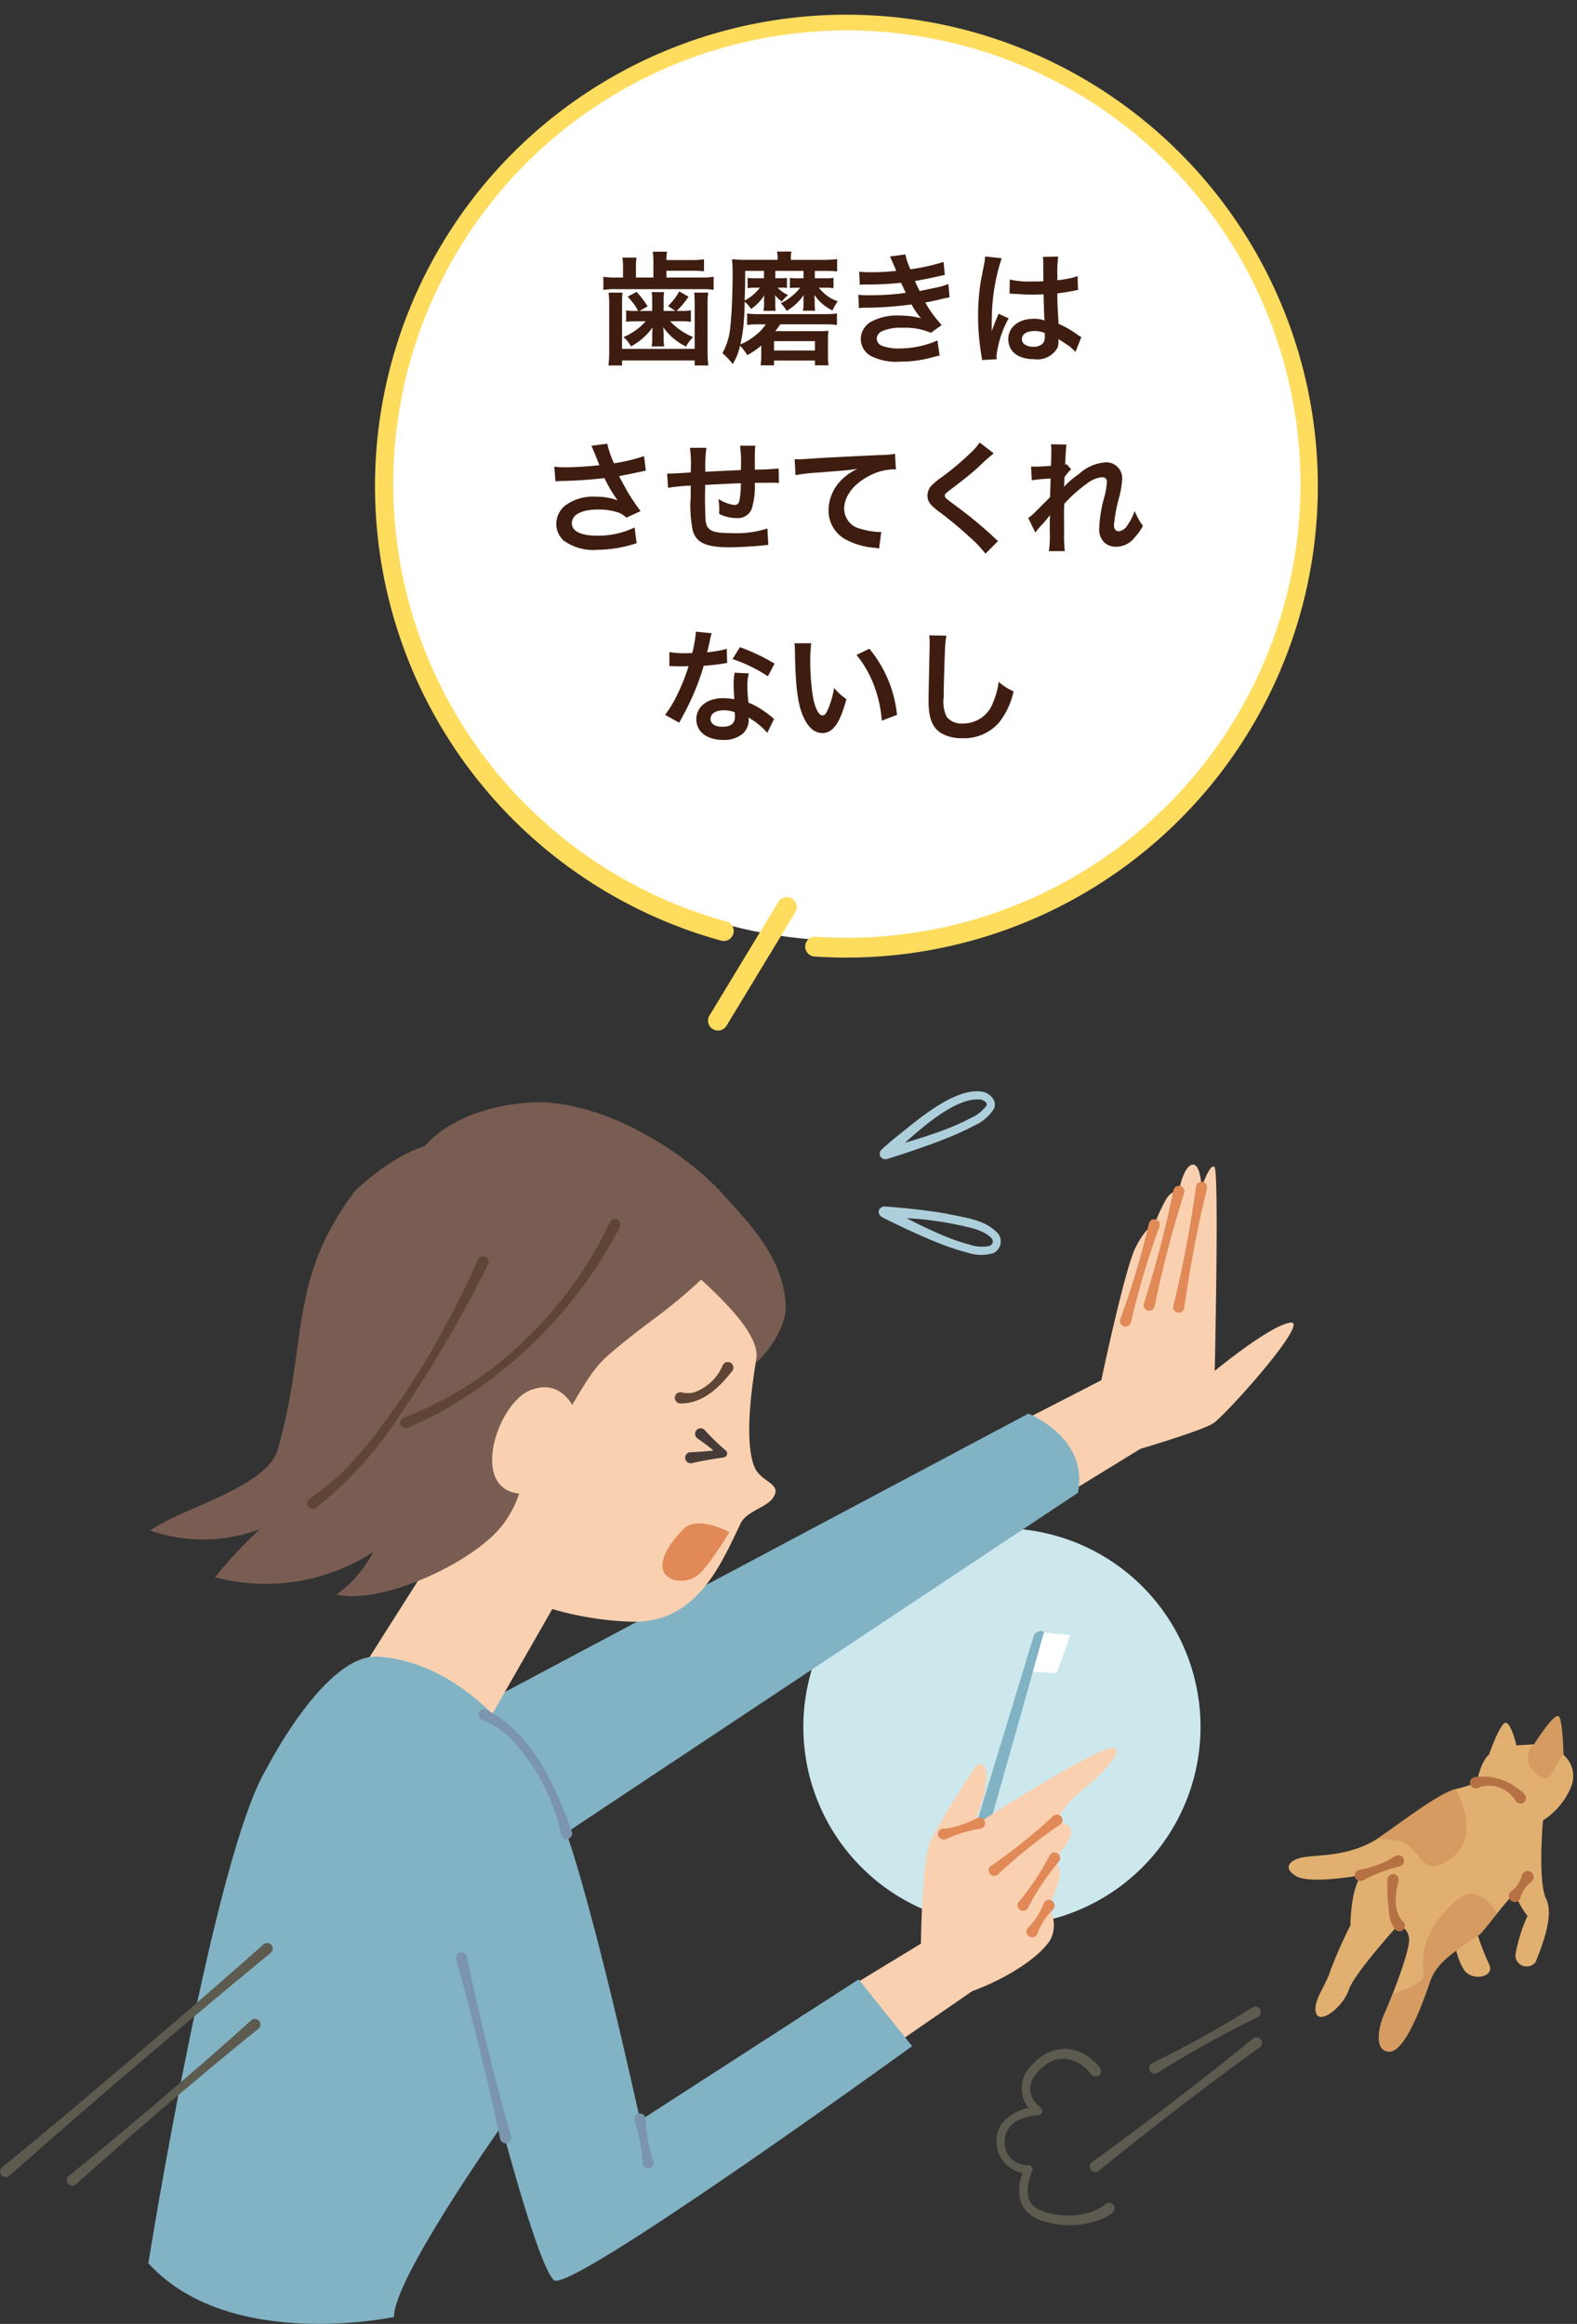 <svg xmlns="http://www.w3.org/2000/svg" xmlns:xlink="http://www.w3.org/1999/xlink" width="166.885" height="245.911" viewBox="0 0 166.885 245.911">
  <rect x="0" y="0" width="166.885" height="245.911" fill="#333333" stroke="none"/>
  <defs>
    <clipPath id="clip-path">
      <rect id="長方形_207" data-name="長方形 207" width="101.587" height="110.476" transform="translate(0 0)" fill="#fff" stroke="#707070" stroke-width="1"/>
    </clipPath>
    <clipPath id="clip-path-2">
      <rect id="長方形_480" data-name="長方形 480" width="166.885" height="130.435" fill="none"/>
    </clipPath>
    <clipPath id="clip-path-3">
      <path id="パス_2903" data-name="パス 2903" d="M258.537,115.737l-1.868.117s-.585-2.452-1.168-2.393-1.751,3.386-1.751,3.386c-.876.7-1.285,2.919-1.285,2.919a14.517,14.517,0,0,1-2.218.7c-1.752.467-5.021,2.978-7.94,5.021s-6.188,1.927-7.94,2.16-2.51,1.168-.992,2.044,6.888-.117,6.888-.117c-1.168,1.518-1.168,5.313-1.168,5.313a48.012,48.012,0,0,0-2.16,4.9c-.409,1.4-1.927,3.269-1.46,4.437s2.86-.759,3.445-2.51,5.254-6.889,5.254-6.889a1.672,1.672,0,0,1,1.109,1.343c.292,1.168-2.218,7.3-2.627,8.173s-1.226,3.736.467,3.911,3.561-4.962,4.437-7.531,4.613-4.2,5.371-5.021,3.678-4.787,3.678-4.086a1.127,1.127,0,0,0,.067.343,8.921,8.921,0,0,0,1.159,1.933,16.606,16.606,0,0,0-1.285,4.145,1.188,1.188,0,0,0,2.16.7c.291-.817,2.043-4.729,1.109-6.6s-.35-8.349-.35-8.349a7.676,7.676,0,0,0,2.978-3.561,2.962,2.962,0,0,0-.817-3.386s-.058-3.445-.467-4.028a.144.144,0,0,0-.124-.066c-.612,0-2.5,2.984-2.5,2.984" transform="translate(-232.561 -112.753)" fill="none"/>
    </clipPath>
  </defs>
  <g id="lineup_img_05" transform="translate(-1018.115 -3637.524)">
    <g id="グループ_986" data-name="グループ 986" transform="translate(1057 3637.524)">
      <g id="マスクグループ_24" data-name="マスクグループ 24" transform="translate(0)" clip-path="url(#clip-path)">
        <g id="e1083_1" transform="matrix(-0.998, -0.07, 0.07, -0.998, 112.349, 121.811)">
          <ellipse id="楕円形_24" data-name="楕円形 24" cx="48.568" cy="48.569" rx="48.568" ry="48.569" transform="translate(132.692 84.123) rotate(150)" fill="#fff"/>
          <g id="グループ_463" data-name="グループ 463" transform="translate(16.354 7.495)">
            <path id="パス_725" data-name="パス 725" d="M49.99,2.1a1.051,1.051,0,0,0,0-2.1,49.865,49.865,0,1,0,9.923.985A1.051,1.051,0,1,0,59.5,3.046h0A47.983,47.983,0,1,1,49.99,2.1Z" transform="translate(0 8.491)" fill="#fedc5e"/>
            <path id="パス_726" data-name="パス 726" d="M1.987,14.009,8.4,1.533A1.052,1.052,0,1,0,6.531.571L.117,13.047a1.052,1.052,0,0,0,1.87.962Z" transform="translate(52.16 0)" fill="#fedc5e"/>
          </g>
        </g>
      </g>
      <path id="パス_3074" data-name="パス 3074" d="M-20.163-4.719h-1.352l.871-.481a9.419,9.419,0,0,0-1.17-1.534l-.949.507a6.406,6.406,0,0,1,1.118,1.508h-.3a6.988,6.988,0,0,1-.975-.052v1.2a7.671,7.671,0,0,1,.936-.052h1.144A6.616,6.616,0,0,1-23.2-1.95a3.245,3.245,0,0,1,.793.988,6.74,6.74,0,0,0,2.288-2.015q-.039.624-.039.741v.468a4.05,4.05,0,0,1-.065.806h1.339a4,4,0,0,1-.065-.832v-.494q0-.039-.039-.7A6.291,6.291,0,0,0-16.575-.949a3.623,3.623,0,0,1,.754-1,7,7,0,0,1-2.444-1.677h1.287a5.173,5.173,0,0,1,.91.065V-4.784a5.054,5.054,0,0,1-.975.065h-.533a8.82,8.82,0,0,0,1.261-1.508l-.988-.559a6.391,6.391,0,0,1-1.183,1.547l.767.52h-1.235V-5.772a5.86,5.86,0,0,1,.052-.936h-1.313a5.965,5.965,0,0,1,.052.936Zm.13-3.536h-1.846V-9.347a5.5,5.5,0,0,1,.065-1.014h-1.5a5.857,5.857,0,0,1,.065,1.014v1.092h-.637a8.494,8.494,0,0,1-1.443-.078v1.391a8.17,8.17,0,0,1,1.4-.078h8.905a10.067,10.067,0,0,1,1.365.065V-8.333A7.6,7.6,0,0,1-15-8.255h-3.653V-8.97h2.574a12.828,12.828,0,0,1,1.4.052v-1.261a9.887,9.887,0,0,1-1.4.078h-2.574a5.126,5.126,0,0,1,.065-.884H-20.1a7.434,7.434,0,0,1,.065,1.027Zm-4.745,1.6a9.057,9.057,0,0,1,.065,1.3v4.8a13.734,13.734,0,0,1-.078,1.612h1.443V.52h7.683v.533h1.443A12.843,12.843,0,0,1-14.3-.559v-4.8a8.732,8.732,0,0,1,.065-1.3h-1.482a12.127,12.127,0,0,1,.052,1.287V-.7h-7.683V-5.369A11.517,11.517,0,0,1-23.3-6.656Zm20.631-2.3v.78H-4.9a4.931,4.931,0,0,1-.689-.039v1.079a4.852,4.852,0,0,1,.65-.039H-4.5A5.789,5.789,0,0,1-6.552-5.538a4.53,4.53,0,0,1,.624.819A5.846,5.846,0,0,0-4.121-6.4a5.465,5.465,0,0,0-.026.559v.455a3.929,3.929,0,0,1-.065.65h1.3a3.558,3.558,0,0,1-.052-.65v-.481c0-.1-.013-.195-.026-.4V-6.4A4.763,4.763,0,0,0-1.079-4.771,4.293,4.293,0,0,1-.52-5.733a4.283,4.283,0,0,1-2-1.443h.689a5.108,5.108,0,0,1,.858.052v-1.1a5.328,5.328,0,0,1-.9.052H-2.951v-.78H-1.9a12.187,12.187,0,0,1,1.313.052v-1.3a14.04,14.04,0,0,1-1.586.078H-5.486v-.117A2.875,2.875,0,0,1-5.421-11H-6.955a2.948,2.948,0,0,1,.065.741v.13h-3.289a13.634,13.634,0,0,1-1.534-.065c.039.455.065.819.065,1.56,0,2-.1,4.29-.234,5.434a6.944,6.944,0,0,1-.845,2.951A6.573,6.573,0,0,1-11.648.91a5.825,5.825,0,0,0,.78-1.95,5.2,5.2,0,0,1,.767,1A8.558,8.558,0,0,0-8.619-1.053v1.04A8,8,0,0,1-8.684,1.04h1.417V.533h4.329V1.04h1.443A6.3,6.3,0,0,1-1.56.013V-1.651a6.988,6.988,0,0,1,.052-.975,8.341,8.341,0,0,1-1.105.052H-7.137a8.028,8.028,0,0,0,.52-.728h4.5a12.88,12.88,0,0,1,1.508.065V-4.446a11.473,11.473,0,0,1-1.508.065H-8.658a10.151,10.151,0,0,1-1.456-.065v1.209A11.956,11.956,0,0,1-8.658-3.3h.52A5.051,5.051,0,0,1-9.165-2.184,6.88,6.88,0,0,1-10.829-1.17,15.857,15.857,0,0,0-10.465-3.6c.065-.819.065-.819.091-2.093a3.218,3.218,0,0,1,.676.767,5.054,5.054,0,0,0,1.4-1.443,5.692,5.692,0,0,0-.026.611v.377a2.619,2.619,0,0,1-.078.65h1.313A3.43,3.43,0,0,1-7.137-5.4v-.377A4.6,4.6,0,0,0-7.176-6.4a3.732,3.732,0,0,0,.728.689A5.339,5.339,0,0,1-5.785-6.4a3.339,3.339,0,0,1-1.1-.78h.4a2.245,2.245,0,0,1,.585.039V-8.216a4.367,4.367,0,0,1-.676.039h-.559v-.78Zm-6.175,0h1.989v.78h-.884a4.75,4.75,0,0,1-.845-.052v1.1a4.734,4.734,0,0,1,.806-.052h.481a4.544,4.544,0,0,1-1.6,1.352c.052-1.911.052-1.911.052-2.431Zm3.055,7.436h4.329v.988H-7.267ZM1.807-7.488c.273-.013.338-.026.884-.026A31.342,31.342,0,0,0,6.175-7.7c.1.234.143.312.273.585.1.247.156.325.234.481A25.576,25.576,0,0,1,3-6.383a7.7,7.7,0,0,1-1.339-.052l.052,1.417c.221-.026.312-.026.533-.039A37.319,37.319,0,0,0,7.28-5.408a7.827,7.827,0,0,0,1,1.456,8.959,8.959,0,0,0-2.249-.273A5.8,5.8,0,0,0,3-3.575,2.171,2.171,0,0,0,1.911-1.768a2.094,2.094,0,0,0,1,1.781A5.944,5.944,0,0,0,6.084.65,12.516,12.516,0,0,0,9.412.208a6.429,6.429,0,0,1,.845-.2l-.234-1.6a10.1,10.1,0,0,1-4,.845A5.067,5.067,0,0,1,4.16-1.027.857.857,0,0,1,3.6-1.781a.938.938,0,0,1,.559-.793,5.015,5.015,0,0,1,2.184-.364,6.991,6.991,0,0,1,2.99.533l1.144-.819A13,13,0,0,1,8.736-5.6c.156-.039.156-.039.481-.1s.741-.156,1.274-.286c.3-.078.572-.13.819-.169l-.13-1.417A6.566,6.566,0,0,1,9.945-7.2c-.078.013-.676.143-1.794.377a11.706,11.706,0,0,1-.507-1.066c.4-.052,1.846-.338,2.717-.546l.442-.091-.13-1.378a21.841,21.841,0,0,1-3.51.78A7.621,7.621,0,0,1,6.63-10.7l-1.625.221c.013.026.2.429.52,1.183.1.234.1.234.143.338a23.1,23.1,0,0,1-2.678.143,10.906,10.906,0,0,1-1.248-.052Zm15.847.949a.229.229,0,0,1,.078-.013.6.6,0,0,1,.13.013,1.936,1.936,0,0,1,.221.013c.065,0,.208.013.39.013.611.052,1.131.065,1.612.065.338,0,.65-.013,1.17-.026.052,1.807.065,2.444.1,2.769A3.09,3.09,0,0,0,20.2-3.887c-1.573,0-2.678.884-2.678,2.145,0,1.326,1.04,2.132,2.743,2.132a2.443,2.443,0,0,0,2.47-1.222,2.275,2.275,0,0,0,.1-.728v-.182c.078.052.377.247.819.533a4.87,4.87,0,0,1,.975.832l.624-1.573a2.473,2.473,0,0,1-.364-.221,10.365,10.365,0,0,0-2.041-1.183c-.13-2.184-.13-2.21-.13-2.938v-.286c.689-.078,1.365-.195,1.807-.286a2.246,2.246,0,0,1,.377-.065L24.856-8.4l-.1.026c-.208.078-.208.078-.286.1a13.069,13.069,0,0,1-1.755.312v-.6a12.719,12.719,0,0,1,.091-1.911l-1.625.039a3.637,3.637,0,0,1,.039.624c0,.533.013,1.183.013,1.95-.455.026-.741.026-1.2.026a9.369,9.369,0,0,1-2.353-.208Zm3.731,4.16v.351a1.091,1.091,0,0,1-.169.7,1.278,1.278,0,0,1-1.053.4c-.728,0-1.2-.325-1.2-.806,0-.533.52-.858,1.352-.858A2.721,2.721,0,0,1,21.385-2.379ZM16.3.39a2.547,2.547,0,0,1-.026-.351,10.847,10.847,0,0,1,1.287-3.978L16.484-4.42a2.477,2.477,0,0,1-.156.4c-.13.312-.13.312-.247.585-.065.208-.13.351-.156.442-.091.234-.091.234-.156.377h-.013a2.213,2.213,0,0,0,.013-.273v-.208c0-.208,0-.208.013-.676a20.893,20.893,0,0,1,1.04-6.526l-1.755-.182v.052a6.978,6.978,0,0,1-.143.962c-.286,1.469-.286,1.469-.351,1.859a23.237,23.237,0,0,0-.247,3.445,24.653,24.653,0,0,0,.351,4.134,4.745,4.745,0,0,1,.065.507Zm-46.7,12.928a4.885,4.885,0,0,1,.572-.039,45.3,45.3,0,0,0,4.615-.312,14.376,14.376,0,0,0,1.4,2.366,6.039,6.039,0,0,0-2.249-.39,4.969,4.969,0,0,0-3.315.936,2.529,2.529,0,0,0-.936,1.937,2.425,2.425,0,0,0,.767,1.755,5.364,5.364,0,0,0,3.614.988,13.42,13.42,0,0,0,4.121-.7l-.208-1.664a9.032,9.032,0,0,1-3.913.871c-1.768,0-2.73-.468-2.73-1.313,0-.923,1.04-1.456,2.808-1.456a6.515,6.515,0,0,1,2.054.3,2.3,2.3,0,0,1,.9.559l1.508-.689c-.455-.611-1.027-1.456-1.378-2.054-.13-.234-.429-.78-.9-1.651q1.619-.312,1.911-.39c.442-.091.585-.13.923-.182l-.182-1.547a19.781,19.781,0,0,1-3.185.767,10.892,10.892,0,0,1-.715-2.08l-1.677.221c.065.1.624,1.482.845,2.054-.806.1-2.535.221-3.51.221a8.912,8.912,0,0,1-1.261-.065ZM-7.969,18.3a10.572,10.572,0,0,1-3.757.494c-2.119,0-2.678-.273-2.782-1.365-.026-.26-.065-1.677-.065-2.353V14.8c.013-.689.013-.689.013-.754v-.351c1.807-.1,1.807-.1,3.783-.182a11.2,11.2,0,0,1-.117,1.625c-.078.507-.221.676-.559.676a4.032,4.032,0,0,1-1.7-.637,6.92,6.92,0,0,1,.091,1.066c0,.182,0,.26-.013.52a4.261,4.261,0,0,0,1.859.442,1.584,1.584,0,0,0,1.586-.975A8.311,8.311,0,0,0-9.3,13.474c.611,0,1.352-.013,1.807-.013a4.558,4.558,0,0,1,.741.039l-.026-1.547A25.068,25.068,0,0,1-9.3,12.07V10.445a5.925,5.925,0,0,1,.065-.9h-1.625a14.06,14.06,0,0,1,.078,2.574c-1.937.091-1.937.091-3.757.182a15.144,15.144,0,0,1,.117-2.535h-1.742a12.827,12.827,0,0,1,.091,2.21c0,.078,0,.2-.013.4-1.287.078-2,.117-2.119.117-.065,0-.195,0-.377-.013l.1,1.521a17.755,17.755,0,0,1,2.405-.234c-.013,1.014-.013,1.066-.013,1.261a12.87,12.87,0,0,0,.234,3.549c.39,1.248,1.443,1.716,3.874,1.716.858,0,2.574-.091,3.523-.195.442-.052.442-.052.585-.065Zm2.977-5.642a18.87,18.87,0,0,1,2.158-.26c2.821-.208,3.328-.247,4.381-.4a5.73,5.73,0,0,0-1.807,1.3A4.583,4.583,0,0,0-1.5,16.36,3.478,3.478,0,0,0,.364,19.493a7.821,7.821,0,0,0,3.042.858,2.761,2.761,0,0,1,.442.078l.234-1.768c-.13.013-.247.013-.26.013a7.889,7.889,0,0,1-1.937-.338A2.183,2.183,0,0,1,.156,16.217c0-1.313.975-2.613,2.626-3.471a5.814,5.814,0,0,1,2.574-.7,2.013,2.013,0,0,1,.273.013l-.091-1.664a7.34,7.34,0,0,1-1.5.13c-3.6.169-5.759.286-6.487.325-1.911.13-1.911.13-2.145.13-.065,0-.208,0-.494-.013ZM14.495,9.21a6.444,6.444,0,0,1-.949,1.079,29.137,29.137,0,0,1-3,2.535A7.972,7.972,0,0,0,9.4,13.76a1.519,1.519,0,0,0-.429,1.053c0,.6.234.949,1.092,1.612a41.232,41.232,0,0,1,3.354,2.769,12.557,12.557,0,0,1,1.69,1.781l1.339-1.352a3.242,3.242,0,0,1-.377-.325,43.7,43.7,0,0,0-4.1-3.393c-1.144-.858-1.17-.884-1.17-1.079,0-.143.091-.247.494-.546,1.521-1.157,2.431-1.885,3.094-2.5a19.832,19.832,0,0,1,1.6-1.43Zm8.918,4.667c.013-.156.026-.234.026-.234l.026-.767c.078-.1.1-.13.156-.208a1.183,1.183,0,0,1,.182-.234,2.175,2.175,0,0,1,.377-.39L23.7,11.5c-.091.026-.143.052-.156.052.026-.793.039-.9.052-1.157s.039-.429.039-.494a1.813,1.813,0,0,1,.052-.481l-1.651-.026a4.319,4.319,0,0,1,.039.728c0,.3-.013.7-.013,1.066-.013.3-.013.3-.026.494-.611.039-1.326.078-1.573.078a4.032,4.032,0,0,1-.533-.026l.078,1.469A16.751,16.751,0,0,1,22,13.019c0,.351-.013.377-.013.676-.026.507-.026.65-.039,1.274-.247.273-.247.273-1.469,1.482a5.825,5.825,0,0,1-.845.741l.754,1.547a7.423,7.423,0,0,1,.6-.741,10.124,10.124,0,0,0,.923-1.092l.026-.013c-.026.351-.026.351-.026,1.742a11.411,11.411,0,0,1-.091,2.067h1.677a17.544,17.544,0,0,1-.065-2.145c-.013-1.443-.013-1.443-.013-1.547,0-.364,0-.728.026-1.313a14.779,14.779,0,0,1,2.366-2.119,3.114,3.114,0,0,1,1.612-.7c.351,0,.533.169.533.481a8.243,8.243,0,0,1-.273,1.638,13.113,13.113,0,0,0-.533,3.263A1.854,1.854,0,0,0,27.82,19.9a1.932,1.932,0,0,0,1.118.338,2.515,2.515,0,0,0,1.924-.936,5.932,5.932,0,0,0,.91-1.287,6.32,6.32,0,0,1-.871-1.56,6.382,6.382,0,0,1-.754,1.482,1.3,1.3,0,0,1-.91.663c-.338,0-.533-.234-.533-.65a16.439,16.439,0,0,1,.546-2.925,9.3,9.3,0,0,0,.325-1.989,1.677,1.677,0,0,0-1.82-1.729,4.654,4.654,0,0,0-2.743,1.222,9.532,9.532,0,0,0-1.586,1.352ZM-15.535,29.223a13.281,13.281,0,0,1-.39,2.262c-.286.013-.507.013-.663.013a9.026,9.026,0,0,1-1.755-.117v1.482l.689.013c.273.013.351.013.52.013s.234,0,.819-.013a20,20,0,0,1-1.222,3.068,11.833,11.833,0,0,1-1.261,2.08l1.5.832c.078-.156.078-.156.247-.468.494-.91.611-1.144.91-1.781a24.953,24.953,0,0,0,1.43-3.77c.806-.065,1.6-.156,2.067-.234a2.534,2.534,0,0,1,.416-.065l-.039-1.5a11.151,11.151,0,0,1-2.08.364c.143-.572.208-.832.273-1.144a6.508,6.508,0,0,1,.208-.871Zm8.32,3.38a20.521,20.521,0,0,0-3.666-1.742l-.78,1.261a15.911,15.911,0,0,1,3.744,1.82Zm-.052,5.863a2.327,2.327,0,0,1-.195-.182,4.794,4.794,0,0,0-.455-.351,8.122,8.122,0,0,0-2.054-1.2,13.8,13.8,0,0,1-.117-1.781,4.333,4.333,0,0,1,.156-1.313l-1.508-.078a6.9,6.9,0,0,0-.1,1.313c0,.39.026.9.065,1.5a6.457,6.457,0,0,0-1.209-.117c-1.651,0-2.808.923-2.808,2.236s1.118,2.184,2.834,2.184a3,3,0,0,0,2.158-.728,2.077,2.077,0,0,0,.559-1.378c0-.052-.013-.143-.026-.26a7.862,7.862,0,0,1,1.989,1.612Zm-4.16-.715s.026.312.026.442c0,.728-.429,1.092-1.313,1.092-.806,0-1.274-.312-1.274-.845s.546-.9,1.391-.9A3.277,3.277,0,0,1-11.427,37.751Zm6.318-7.306a6.212,6.212,0,0,1,.052.832c.052,3.6.286,5.486.819,6.786.52,1.248,1.222,1.885,2.093,1.885C-1.04,39.948-.286,38.9.39,36.36a6.417,6.417,0,0,1-1.3-1.183A9.584,9.584,0,0,1-1.6,37.53c-.156.364-.338.559-.533.559-.416,0-.832-.832-1.053-2.184a24.327,24.327,0,0,1-.247-3.484,15.113,15.113,0,0,1,.1-1.976ZM1.456,31.68a11.347,11.347,0,0,1,1.846,3.2,13.179,13.179,0,0,1,.832,3.757l1.612-.611A12.961,12.961,0,0,0,2.821,31.03Zm7.7-2.067A6.466,6.466,0,0,1,9.2,30.5c0,.182,0,.455-.013.845-.078,3.263-.1,4.563-.1,5.239,0,1.742.377,2.743,1.274,3.341a4.238,4.238,0,0,0,2.275.572,4.92,4.92,0,0,0,3.9-1.651,8.008,8.008,0,0,0,1.547-3.315,5.614,5.614,0,0,1-1.573-1,8.715,8.715,0,0,1-.6,2.184,3.345,3.345,0,0,1-3.146,2.223,2.058,2.058,0,0,1-1.742-.676,3.613,3.613,0,0,1-.338-2.093c0-.923.078-3.562.13-4.771a11.884,11.884,0,0,1,.156-1.755Z" transform="translate(50.294 37.621)" fill="#3e1d10"/>
    </g>
    <g id="グループ_1281" data-name="グループ 1281" transform="translate(1018.115 3753)">
      <g id="グループ_1276" data-name="グループ 1276">
        <g id="グループ_1275" data-name="グループ 1275" clip-path="url(#clip-path-2)">
          <path id="パス_2884" data-name="パス 2884" d="M187.008,99.88a21.016,21.016,0,1,1-21.016-21.016A21.016,21.016,0,0,1,187.008,99.88" transform="translate(-59.963 -32.618)" fill="#cce8ed"/>
          <path id="パス_2885" data-name="パス 2885" d="M264.659,151.094a29.044,29.044,0,0,0,1.4,3.737c.642,1.226-1.168,1.751-2.218,1.051s-1.518-3.737-1.518-3.737Z" transform="translate(-108.498 -62.493)" fill="#e1b070"/>
          <path id="パス_2886" data-name="パス 2886" d="M183.966,50.094l11.058-6.783s6.613-1.957,7.728-2.714c1.406-.953,10.332-10.958,8.14-10.645s-8,5.112-8,5.112.487-21.289-.035-21.6-1.357,2.192-1.357,2.192-.1-2.714-1.044-2.4-1.356,2.818-1.356,2.818-.731-.209-1.357.834a20.632,20.632,0,0,0-1.253,2.714s-.835.1-1.983,2.4-3.616,14.029-3.616,14.029l-11.139,5.727Z" transform="translate(-74.346 -5.471)" fill="#fad1b0"/>
          <path id="パス_2887" data-name="パス 2887" d="M215.3,17.041a126.136,126.136,0,0,0-2.4,12.628.587.587,0,1,1-1.152-.219,126.174,126.174,0,0,0,2.4-12.628.587.587,0,1,1,1.152.219" transform="translate(-87.573 -6.748)" fill="#e18957"/>
          <path id="パス_2888" data-name="パス 2888" d="M210.683,17.789a117.292,117.292,0,0,0-3.131,12,.588.588,0,1,1-1.135-.3,117.313,117.313,0,0,0,3.131-12,.587.587,0,1,1,1.135.3" transform="translate(-85.362 -7.041)" fill="#e18957"/>
          <path id="パス_2889" data-name="パス 2889" d="M206.3,23.855a85.228,85.228,0,0,0-3.026,10.124.588.588,0,1,1-1.124-.336,85.228,85.228,0,0,0,3.026-10.124.587.587,0,1,1,1.124.336" transform="translate(-83.593 -9.539)" fill="#e18957"/>
          <path id="パス_2890" data-name="パス 2890" d="M81.073,90.756l61.288-32.588s6.435,2.544,5.238,8.381L88.855,105.572Z" transform="translate(-33.532 -24.058)" fill="#81b3c4"/>
          <path id="パス_2891" data-name="パス 2891" d="M97.546,21.341s5.031,9.525,4.5,12.457-2.2,11.184-.817,14.741c.668,1.715,3.111,1.755,1.936,3.374-.684.943-2.774,1.4-3.358,2.6-2.041,4.2-4.552,10.511-11.362,10.448a33.889,33.889,0,0,1-8.592-1.345L66.662,86.679S51.806,83.4,51.763,82.91,67.468,57.766,67.468,57.766s-9.619-11.893,3.193-24.474,26.885-11.95,26.885-11.95" transform="translate(-21.409 -8.825)" fill="#fad1b0"/>
          <path id="パス_2892" data-name="パス 2892" d="M85.407,20.752c-3.952,3.713-5.877,4.547-9.957,8.12C72.9,31.1,71.423,35.5,69.009,37.829c-3.643,3.519-1.535,4.376-4.351,8.534-2.8,4.127-12.99,8.867-17.841,7.72A12.668,12.668,0,0,0,50.7,49.577a20.847,20.847,0,0,1-16.729,2.672,46.669,46.669,0,0,1,4.738-5.081A17.134,17.134,0,0,1,27.1,47.31c3.341-2.38,12.352-4.608,13.49-8.548,3.269-11.314.991-17.8,8.159-27.357,4.076-3.9,7.439-4.8,7.439-4.8s2.87-3.875,10.679-4.559,17.025,5.323,21,9.839c2.436,2.77,6.163,6.339,6.479,11.419.2,3.2-3.243,6.522-3.152,6.2.663-2.368-2.5-5.733-5.784-8.746" transform="translate(-11.209 -0.824)" fill="#7a5d52"/>
          <path id="パス_2893" data-name="パス 2893" d="M127.864,49.786c-1.36,1.743-3.117,3.472-5.482,3.446a.592.592,0,1,1,.127-1.168,2.707,2.707,0,0,0,1.319-.009,5.128,5.128,0,0,0,3.018-2.851.591.591,0,1,1,1.019.582" transform="translate(-50.369 -20.198)" fill="#5f4536"/>
          <path id="パス_2894" data-name="パス 2894" d="M125.733,61.023a23.072,23.072,0,0,0,2.207,2.143.428.428,0,0,1-.226.744c-1.125.156-2.248.335-3.359.6a.59.59,0,0,1-.271-1.148c1.179-.06,2.354-.142,3.521-.3l-.226.743a23.24,23.24,0,0,0-2.418-1.9.592.592,0,1,1,.772-.883" transform="translate(-51.137 -25.155)" fill="#463b38"/>
          <path id="パス_2895" data-name="パス 2895" d="M126.632,78.905s-3.379-1.857-4.88-.313c-4.836,4.974-.54,6.364,1.46,4.923,1.17-.843,3.42-4.61,3.42-4.61" transform="translate(-49.441 -32.252)" fill="#e18957"/>
          <path id="パス_2896" data-name="パス 2896" d="M97.775,56.279s-1.288-3.983-4.917-2.556-6.7,11.167-.49,10.964,5.407-8.409,5.407-8.409" transform="translate(-36.731 -22.092)" fill="#fad1b0"/>
          <path id="パス_2897" data-name="パス 2897" d="M74.575,30.609A134,134,0,0,1,64.5,47.639a39.867,39.867,0,0,1-8.149,8.754.588.588,0,0,1-.729-.922,27.479,27.479,0,0,0,5.741-5.282,77.511,77.511,0,0,0,8.666-13.041c1.248-2.3,2.43-4.654,3.485-7.035a.586.586,0,1,1,1.063.5" transform="translate(-22.911 -12.312)" fill="#5f4536"/>
          <path id="パス_2898" data-name="パス 2898" d="M95.481,23.873A47.638,47.638,0,0,1,75.738,43.889c-.6.282-2.076.969-2.685,1.254a.587.587,0,1,1-.43-1.091A37.285,37.285,0,0,0,85.466,35.8a42.588,42.588,0,0,0,8.945-12.409.587.587,0,1,1,1.069.482" transform="translate(-29.871 -9.525)" fill="#5f4536"/>
          <path id="パス_2899" data-name="パス 2899" d="M252.466,119.766s.409-2.218,1.284-2.919c0,0,1.168-3.328,1.752-3.386s1.168,2.394,1.168,2.394l1.868-.117s2.218-3.5,2.627-2.919.467,4.028.467,4.028a2.961,2.961,0,0,1,.817,3.386,7.673,7.673,0,0,1-2.977,3.561s-.584,6.48.35,8.349-.817,5.78-1.109,6.6a1.188,1.188,0,0,1-2.16-.7,16.615,16.615,0,0,1,1.284-4.145,8.9,8.9,0,0,1-1.159-1.933,1.132,1.132,0,0,1-.067-.344c0-.7-2.919,3.269-3.678,4.087s-4.495,2.452-5.371,5.021-2.744,7.706-4.437,7.531-.875-3.035-.467-3.911,2.919-7.006,2.627-8.173a1.67,1.67,0,0,0-1.109-1.342s-4.671,5.137-5.254,6.888-2.977,3.678-3.445,2.51,1.051-3.036,1.46-4.437a48.116,48.116,0,0,1,2.16-4.9s0-3.795,1.168-5.313c0,0-5.371.993-6.889.117s-.759-1.81.993-2.044,5.02-.117,7.939-2.16,6.188-4.554,7.94-5.021a14.541,14.541,0,0,0,2.218-.7" transform="translate(-96.188 -46.635)" fill="#e1b070"/>
        </g>
      </g>
      <g id="グループ_1278" data-name="グループ 1278" transform="translate(136.373 66.118)">
        <g id="グループ_1277" data-name="グループ 1277" clip-path="url(#clip-path-3)">
          <path id="パス_2900" data-name="パス 2900" d="M254.582,125.655s2.875,4.958-.563,7.4-2.994-1.774-5.988-2-4.99-.555-4.99-.555,8-6.812,11.541-4.847" transform="translate(-236.896 -117.942)" fill="#d69b60"/>
          <path id="パス_2901" data-name="パス 2901" d="M276.389,114.428a1.909,1.909,0,0,0,.073,2.949c1.62,1.621,1.622.077,3.021-1.84s1.694-5.011,1.252-5.6-2.828-1.113-4.346,4.491" transform="translate(-250.413 -111.444)" fill="#d69b60"/>
          <path id="パス_2902" data-name="パス 2902" d="M259.251,147.426s-1.989-4.273-4.715-1.842-3.737,5.058-3.389,7.293-3.315,1.621-5.157,4.126-4.936,6.262-1.253,6.63,6.778-.442,8.472-4.2,6.335-10.461,6.04-12.008" transform="translate(-236.885 -126.023)" fill="#d69b60"/>
        </g>
      </g>
      <g id="グループ_1280" data-name="グループ 1280">
        <g id="グループ_1279" data-name="グループ 1279" clip-path="url(#clip-path-2)">
          <path id="パス_2904" data-name="パス 2904" d="M245,139.4a11.24,11.24,0,0,0,2.886-.947c.558-.186,1.173-1,1.7-.369a.6.6,0,0,1-.342.94,17.759,17.759,0,0,0-2.928,1.012c-.544.172-1.27.959-1.737.266a.6.6,0,0,1,.424-.9" transform="translate(-101.121 -57.014)" fill="#b57144"/>
          <path id="パス_2905" data-name="パス 2905" d="M251.544,142.04c-.354,1.3-.539,3.163.457,4.206a.6.6,0,0,1-.729.955,3.256,3.256,0,0,1-.675-1.546,21.7,21.7,0,0,1-.212-3.8.594.594,0,1,1,1.159.189" transform="translate(-103.56 -58.427)" fill="#b57144"/>
          <path id="パス_2906" data-name="パス 2906" d="M265.852,123.72a6.153,6.153,0,0,1,4.059.9c.478.4,1.726.951,1.174,1.706a.6.6,0,0,1-.969-.093,3.264,3.264,0,0,0-1.735-1.418,3.144,3.144,0,0,0-2.2.032.6.6,0,1,1-.325-1.126" transform="translate(-109.737 -51.153)" fill="#b57144"/>
          <path id="パス_2907" data-name="パス 2907" d="M274.637,141.875a3.023,3.023,0,0,0-1.109,1.634.627.627,0,1,1-1.221-.288c.116-.406.71-.646.94-1.1a2.781,2.781,0,0,0,.42-.908.634.634,0,1,1,.97.659" transform="translate(-112.62 -58.198)" fill="#b57144"/>
          <path id="パス_2908" data-name="パス 2908" d="M182,97.711l-6.6,21.639,1.557-.323,6.067-21.477s-.161-.483-1.02.161" transform="translate(-72.543 -40.275)" fill="#81b3c4"/>
          <path id="パス_2909" data-name="パス 2909" d="M187.565,97.673l2.792.269-1.45,4.027-2.517-.136Z" transform="translate(-77.091 -40.398)" fill="#fff"/>
          <path id="パス_2910" data-name="パス 2910" d="M144.182,147.048l12.909-7.85s.082-8.914,1.054-10.94,4.295-7.212,4.7-7.779,2.176-.72.468,4.444c-.619,1.874-1.2,2.2-1.2,2.2s14.653-9.56,15.544-8.588-3.841,4.7-4.408,5.189a18.258,18.258,0,0,0-1.817,2.426s1.864.405,1.539,1.54a7.556,7.556,0,0,1-1.783,2.512,2.6,2.6,0,0,1,.567,2.107,13.917,13.917,0,0,1-1.215,3,3.33,3.33,0,0,1,.243,3.484c-1.053,1.7-4.295,3.971-8.266,5.429L150.788,152.3l-1.338-7.415" transform="translate(-59.634 -48.998)" fill="#fad1b0"/>
          <path id="パス_2911" data-name="パス 2911" d="M185.947,131.589a53.161,53.161,0,0,0-6.564,5.268.589.589,0,0,1-.816-.849q1.782-1.225,3.466-2.573c1.092-.883,2.167-1.784,3.18-2.76a.589.589,0,1,1,.735.915" transform="translate(-73.779 -53.978)" fill="#e18957"/>
          <path id="パス_2912" data-name="パス 2912" d="M187.994,138.342a25.733,25.733,0,0,0-3.242,4.862.591.591,0,0,1-1.06-.525,27.709,27.709,0,0,0,3.325-4.988.591.591,0,1,1,.976.65" transform="translate(-75.949 -56.811)" fill="#e18957"/>
          <path id="パス_2913" data-name="パス 2913" d="M188.005,146.979a6.8,6.8,0,0,0-1.621,2.512.6.6,0,1,1-.985-.636,6.942,6.942,0,0,0,1.321-1.816c.261-.448.342-1.3,1.063-1.092a.612.612,0,0,1,.223,1.032" transform="translate(-76.603 -60.351)" fill="#e18957"/>
          <path id="パス_2914" data-name="パス 2914" d="M169.858,132.219s-.032.018.009.018a4.884,4.884,0,0,0,.791-.112,10.262,10.262,0,0,0,2.7-.994.6.6,0,1,1,.381,1.111,11.462,11.462,0,0,0-1.9.444c-.446.14-.938.325-1.376.5-.082.034-.291.124-.374.15a.582.582,0,1,1-.229-1.119" transform="translate(-70.014 -54.202)" fill="#e18957"/>
          <path id="パス_2915" data-name="パス 2915" d="M39.345,113.754s6.181-12.142,11.776-11.728c9.066.671,15.722,9.111,18.865,16s8.83,33.074,8.83,33.074l23.115-14.927,5.665,7.067S71.333,169.5,69.687,168.006s-5.537-16.312-5.537-16.312-11.523,16.312-11.374,20.2c0,0-17.446,3.741-26.008-5.687,0,0,6.947-43.42,12.577-52.456" transform="translate(-11.071 -42.194)" fill="#81b3c4"/>
          <path id="パス_2916" data-name="パス 2916" d="M158.823,6.909a.647.647,0,0,1,.14-.748c.067-.06.2-.184.273-.246.187-.175.741-.642.942-.819,2.3-1.793,6.545-5.687,9.6-5.019.721.214,1.439.984,1.068,1.777a4.661,4.661,0,0,1-2.057,1.767,29.2,29.2,0,0,1-3.042,1.389c-1.482.6-3.157,1.161-4.678,1.675-.253.078-.935.3-1.183.378-.079.023-.267.083-.348.107a.661.661,0,0,1-.714-.26m1.019-.582a.564.564,0,0,0-.615-.287l.049-.012c.4-.1,1.074-.282,1.477-.392,1.525-.422,3.191-.939,4.661-1.49a23.523,23.523,0,0,0,2.955-1.3,4.292,4.292,0,0,0,1.688-1.327c.131-.329-.262-.522-.534-.63C166.8.5,162.887,4.167,160.9,5.912c-.3.287-.805.762-1.094,1.056L159.775,7l-.009.009a.571.571,0,0,0,.075-.685" transform="translate(-65.663 0)" fill="#adcfdc"/>
          <path id="パス_2917" data-name="パス 2917" d="M158.581,21.215a.653.653,0,0,1,.625-.427c.1.006.277.018.375.025,2.051.162,4.107.378,6.137.728,1.892.435,4.179.59,5.537,2.184a1.377,1.377,0,0,1-.55,2,4.463,4.463,0,0,1-2.693-.041,25.417,25.417,0,0,1-3.16-1.05c-1.913-.761-3.782-1.64-5.621-2.559-.077-.043-.246-.123-.323-.166a.654.654,0,0,1-.327-.694m1.13.313a.567.567,0,0,0-.238-.644c.172.1.479.274.657.375a51.261,51.261,0,0,0,5.073,2.519,20.8,20.8,0,0,0,3.018,1.054,3.923,3.923,0,0,0,2.125.117c1.072-.756-1.012-1.62-1.66-1.8a34.713,34.713,0,0,0-8.754-1.168c-.2,0-.554-.016-.755-.017a.616.616,0,0,0,.175-.028.559.559,0,0,0,.361-.4" transform="translate(-65.582 -8.596)" fill="#adcfdc"/>
          <path id="パス_2918" data-name="パス 2918" d="M218.877,166.286a111.906,111.906,0,0,0-10.59,5.883.588.588,0,1,1-.569-1.025,112.009,112.009,0,0,0,10.59-5.883.587.587,0,1,1,.569,1.025" transform="translate(-85.774 -68.312)" fill="#5d5b4f"/>
          <path id="パス_2919" data-name="パス 2919" d="M214.647,171.763c-5.634,4.051-11.687,8.7-17.062,13.09a.587.587,0,0,1-.744-.907c4.052-2.892,8.962-6.655,12.9-9.741q2.113-1.662,4.189-3.372a.586.586,0,1,1,.714.93" transform="translate(-81.324 -70.6)" fill="#5d5b4f"/>
          <path id="パス_2920" data-name="パス 2920" d="M189.821,175.464c-1.122-1.515-3.231-2.259-4.8-.942-1.745,1.233-2.331,3.04-.509,4.5a.446.446,0,0,1-.241.8,5.645,5.645,0,0,0-2.292.616,2.554,2.554,0,0,0-.71,3.833,2.464,2.464,0,0,0,1.933.847.451.451,0,0,1,.456.445c-.531,1.365-1.016,3.233.449,4.124,2.038,1.1,5.451,1.054,7.265-.456a.587.587,0,0,1,.815.844,3.954,3.954,0,0,1-.837.575,9.093,9.093,0,0,1-6.071.517,4.9,4.9,0,0,1-1.7-.7c-1.722-1.1-1.565-3.486-.744-5.109l.414.642a3.413,3.413,0,0,1-2.807-5.363,5.179,5.179,0,0,1,3.8-1.7l-.241.8a3.3,3.3,0,0,1-.5-5.137c2.183-2.483,5.153-2.356,7.261.161a.587.587,0,1,1-.938.7" transform="translate(-74.386 -71.472)" fill="#5d5b4f"/>
          <path id="パス_2921" data-name="パス 2921" d="M115.668,185.115a14.433,14.433,0,0,0,.8,4.3.6.6,0,1,1-1.117.413,16.473,16.473,0,0,0-.836-4.5.6.6,0,1,1,1.153-.214" transform="translate(-47.347 -76.322)" fill="#7a95ad"/>
          <path id="パス_2922" data-name="パス 2922" d="M83.43,155.852c1.293,6.175,2.953,12.916,4.662,18.989a.587.587,0,0,1-1.128.326c-.911-4.44-2.252-9.9-3.386-14.319-.414-1.576-.833-3.151-1.287-4.717a.587.587,0,1,1,1.139-.28" transform="translate(-34.026 -64.266)" fill="#7a95ad"/>
          <path id="パス_2923" data-name="パス 2923" d="M87.155,111.543c4.9,2.556,7.285,7.963,9.067,12.91a.587.587,0,1,1-1.126.327,21.355,21.355,0,0,0-5.282-10.1,8.973,8.973,0,0,0-3.079-2.044.588.588,0,1,1,.42-1.1" transform="translate(-35.706 -46.111)" fill="#7a95ad"/>
          <path id="パス_2924" data-name="パス 2924" d="M28.654,154.733c-9.067,7.449-18.883,15.828-27.673,23.6a.586.586,0,1,1-.761-.893c6.5-5.313,14.446-12.091,20.836-17.606q3.437-2.975,6.837-6a.586.586,0,1,1,.761.892" transform="translate(0 -63.567)" fill="#5d5b4f"/>
          <path id="パス_2925" data-name="パス 2925" d="M32.305,168.452C25.94,173.6,19.093,179.444,13,184.914a.587.587,0,0,1-.786-.871c4.574-3.674,10.125-8.406,14.582-12.272q2.392-2.083,4.744-4.211a.587.587,0,1,1,.761.892" transform="translate(-4.972 -69.239)" fill="#5d5b4f"/>
        </g>
      </g>
    </g>
  </g>
</svg>
